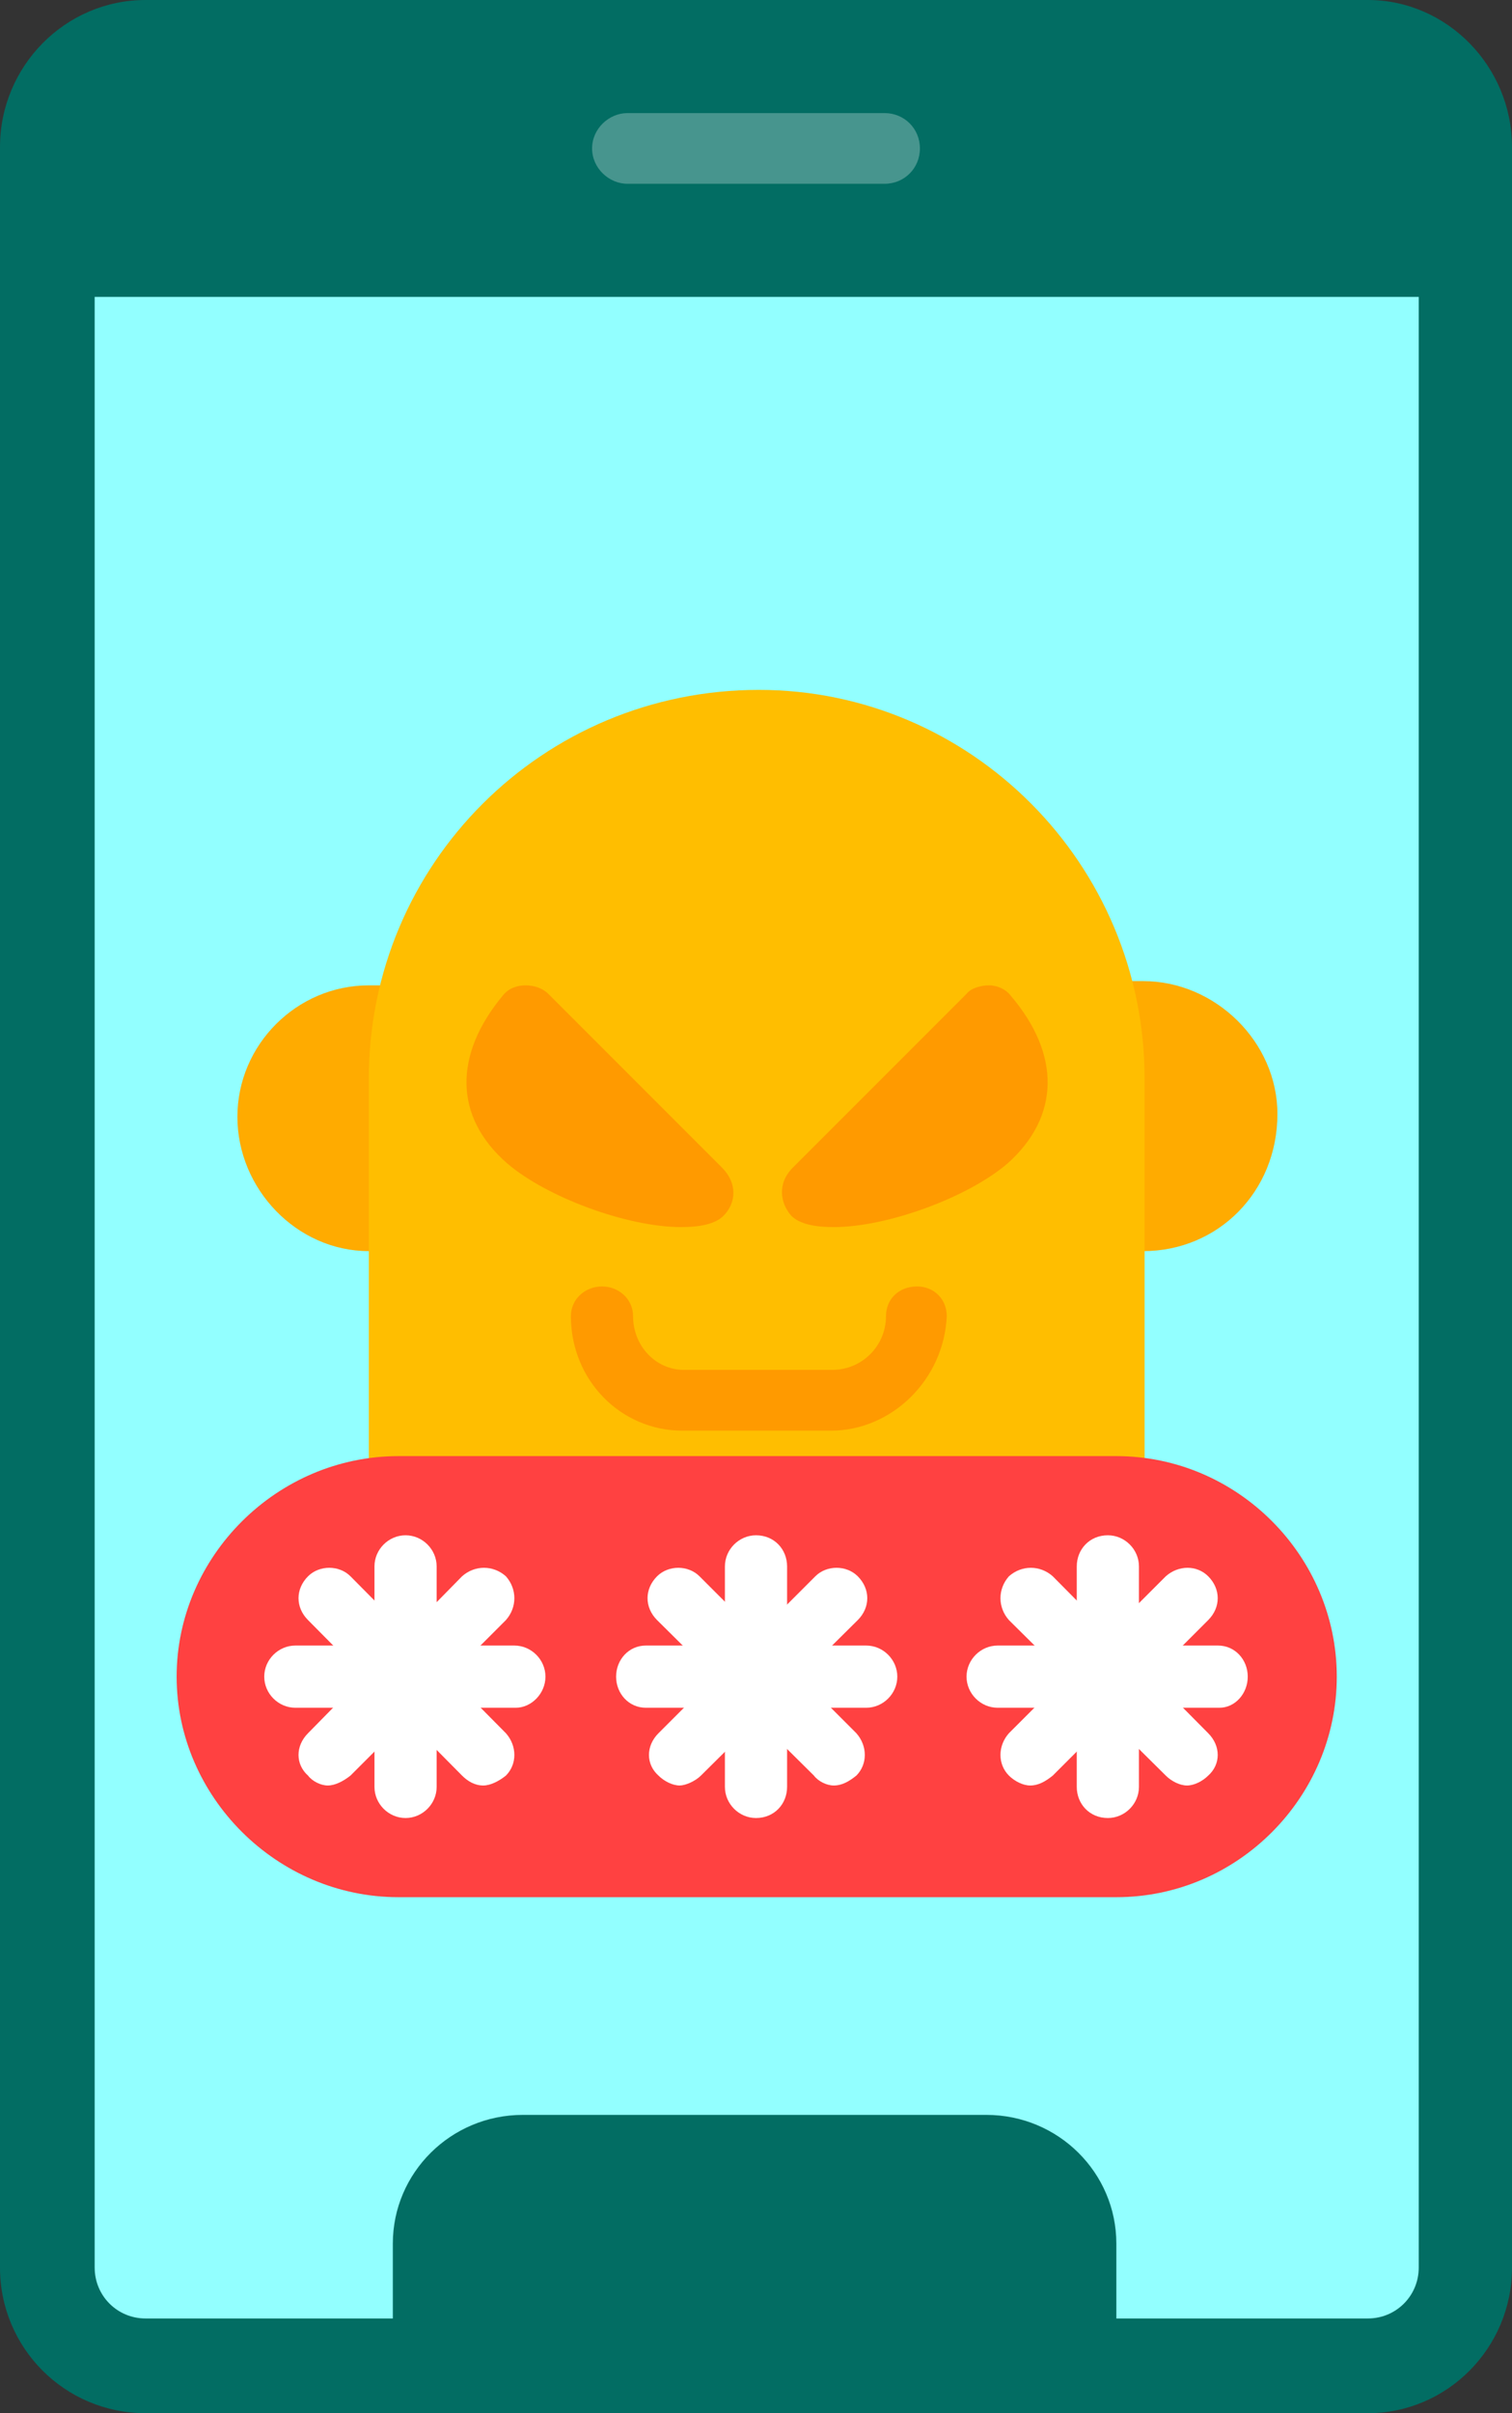 <?xml version="1.0" encoding="UTF-8"?><svg xmlns="http://www.w3.org/2000/svg" xmlns:xlink="http://www.w3.org/1999/xlink" clip-rule="evenodd" fill-rule="evenodd" height="1707.0" image-rendering="optimizeQuality" preserveAspectRatio="xMidYMid meet" shape-rendering="geometricPrecision" text-rendering="geometricPrecision" version="1.0" viewBox="318.0 0.0 1070.0 1707.0" width="1070.0" zoomAndPan="magnify"><rect x="318.0" y="0.0" width="1070.0" height="1707.0" fill="#333333" stroke="none"/><g><g><g><g id="change1_1"><path d="M318 243l0 -139c0,-57 46,-104 103,-104l865 0c56,0 102,47 102,104l0 139 0 1361c0,57 -46,103 -102,103 -300,0 -566,0 -865,0 -57,0 -103,-46 -103,-103l0 -1361z" fill="#026d63"/></g><g id="change2_1"><path d="M1322 210l-937 0 0 1394c0,20 16,36 36,36l175 0 0 -53c0,-50 41,-91 92,-91l328 0c51,0 92,41 92,91l0 53 178 0c20,0 36,-16 36,-36l0 -1394z" fill="#92ffff"/></g><g id="change3_1"><path d="M944 130l-182 0c-13,0 -25,-11 -25,-25 0,-14 12,-25 25,-25l182 0c14,0 25,11 25,25 0,14 -11,25 -25,25z" fill="#47958e"/></g></g><g id="change4_1"><path d="M1127 885l-19 0c-12,0 -22,-10 -22,-22 0,-10 6,-169 18,-169l23 0c51,0 95,43 95,94 0,55 -42,97 -95,97z" fill="#ffab00"/></g><g id="change4_2"><path d="M600 885l-21 0c-51,0 -93,-44 -93,-95 0,-51 42,-93 93,-93l24 0c12,0 21,9 21,21 0,7 -12,167 -24,167z" fill="#ffab00"/></g><g id="change5_1"><path d="M1108 1073c-118,0 -497,0 -509,0 -12,0 -20,-10 -20,-22l0 -288c0,-152 123,-275 276,-275 150,0 273,123 273,275l0 288c0,12 -9,22 -20,22z" fill="#ffbe00"/></g><g id="change6_1"><path d="M1108 1342l-508 0c-86,0 -157,-71 -157,-156 0,-85 71,-156 157,-156l508 0c86,0 156,71 156,156 0,85 -70,156 -156,156z" fill="#ff4141"/></g><g id="change7_1"><path d="M1102 1286c-13,0 -22,-10 -22,-22l0 -156c0,-12 9,-22 22,-22 12,0 22,10 22,22l0 156c0,12 -10,22 -22,22z" fill="#fff"/></g><g id="change7_2"><path d="M1047 1263c-5,0 -11,-3 -15,-7 -8,-8 -8,-21 0,-30l111 -111c9,-8 22,-8 30,0 9,9 9,22 0,31l-110 110c-5,4 -10,7 -16,7z" fill="#fff"/></g><g id="change7_3"><path d="M1181 1208l-157 0c-12,0 -22,-10 -22,-22 0,-12 10,-22 22,-22l156 0c12,0 21,10 21,22 0,12 -9,22 -20,22z" fill="#fff"/></g><g id="change7_4"><path d="M1158 1263c-5,0 -11,-3 -15,-7l-111 -110c-8,-9 -8,-22 0,-31 9,-8 22,-8 31,0l110 111c9,9 9,22 0,30 -4,4 -10,7 -15,7z" fill="#fff"/></g><g id="change7_5"><path d="M853 1286c-12,0 -22,-10 -22,-22l0 -156c0,-12 10,-22 22,-22 13,0 22,10 22,22l0 156c0,12 -9,22 -22,22z" fill="#fff"/></g><g id="change7_6"><path d="M799 1263c-5,0 -11,-3 -15,-7 -9,-8 -9,-21 0,-30l111 -111c8,-8 22,-8 30,0 9,9 9,22 0,31l-111 110c-4,4 -11,7 -15,7z" fill="#fff"/></g><g id="change7_7"><path d="M931 1208l-156 0c-12,0 -21,-10 -21,-22 0,-12 9,-22 21,-22l156 0c12,0 22,10 22,22 0,12 -10,22 -22,22z" fill="#fff"/></g><g id="change7_8"><path d="M908 1263c-5,0 -11,-3 -14,-7l-111 -110c-9,-9 -9,-22 0,-31 8,-8 22,-8 30,0l111 111c8,9 8,22 0,30 -5,4 -10,7 -16,7z" fill="#fff"/></g><g id="change7_9"><path d="M605 1286c-12,0 -22,-10 -22,-22l0 -156c0,-12 10,-22 22,-22 12,0 22,10 22,22l0 156c0,12 -10,22 -22,22z" fill="#fff"/></g><g id="change7_10"><path d="M550 1263c-5,0 -11,-3 -14,-7 -9,-8 -9,-21 0,-30l109 -111c9,-8 22,-8 31,0 8,9 8,22 0,31l-110 110c-5,4 -11,7 -16,7z" fill="#fff"/></g><g id="change7_11"><path d="M683 1208l-156 0c-12,0 -22,-10 -22,-22 0,-12 10,-22 22,-22l155 0c12,0 22,10 22,22 0,12 -10,22 -21,22z" fill="#fff"/></g><g id="change7_12"><path d="M660 1263c-6,0 -11,-3 -15,-7l-109 -110c-9,-9 -9,-22 0,-31 8,-8 22,-8 30,0l110 111c8,9 8,22 0,30 -5,4 -11,7 -16,7z" fill="#fff"/></g><g id="change8_1"><path d="M908 868c-13,0 -24,-2 -30,-8 -8,-9 -10,-23 1,-34l123 -123c3,-4 10,-6 16,-6 6,0 12,3 15,7 36,42 35,86 -2,119 -28,24 -85,45 -123,45z" fill="#ff9a00"/></g><g id="change8_2"><path d="M800 868c-38,0 -95,-21 -123,-45 -38,-33 -38,-77 -3,-119 4,-5 10,-7 16,-7 6,0 12,2 16,6l123 123c11,11 10,25 1,34 -6,6 -17,8 -30,8z" fill="#ff9a00"/></g><g id="change8_3"><path d="M906 1012l-105 0c-44,0 -79,-36 -79,-81 0,-12 10,-21 22,-21 12,0 22,9 22,21 0,21 16,38 36,38l105 0c21,0 38,-17 38,-38 0,-12 9,-21 22,-21 12,0 21,9 21,21 -2,45 -39,81 -82,81z" fill="#ff9a00"/></g></g></g></svg>